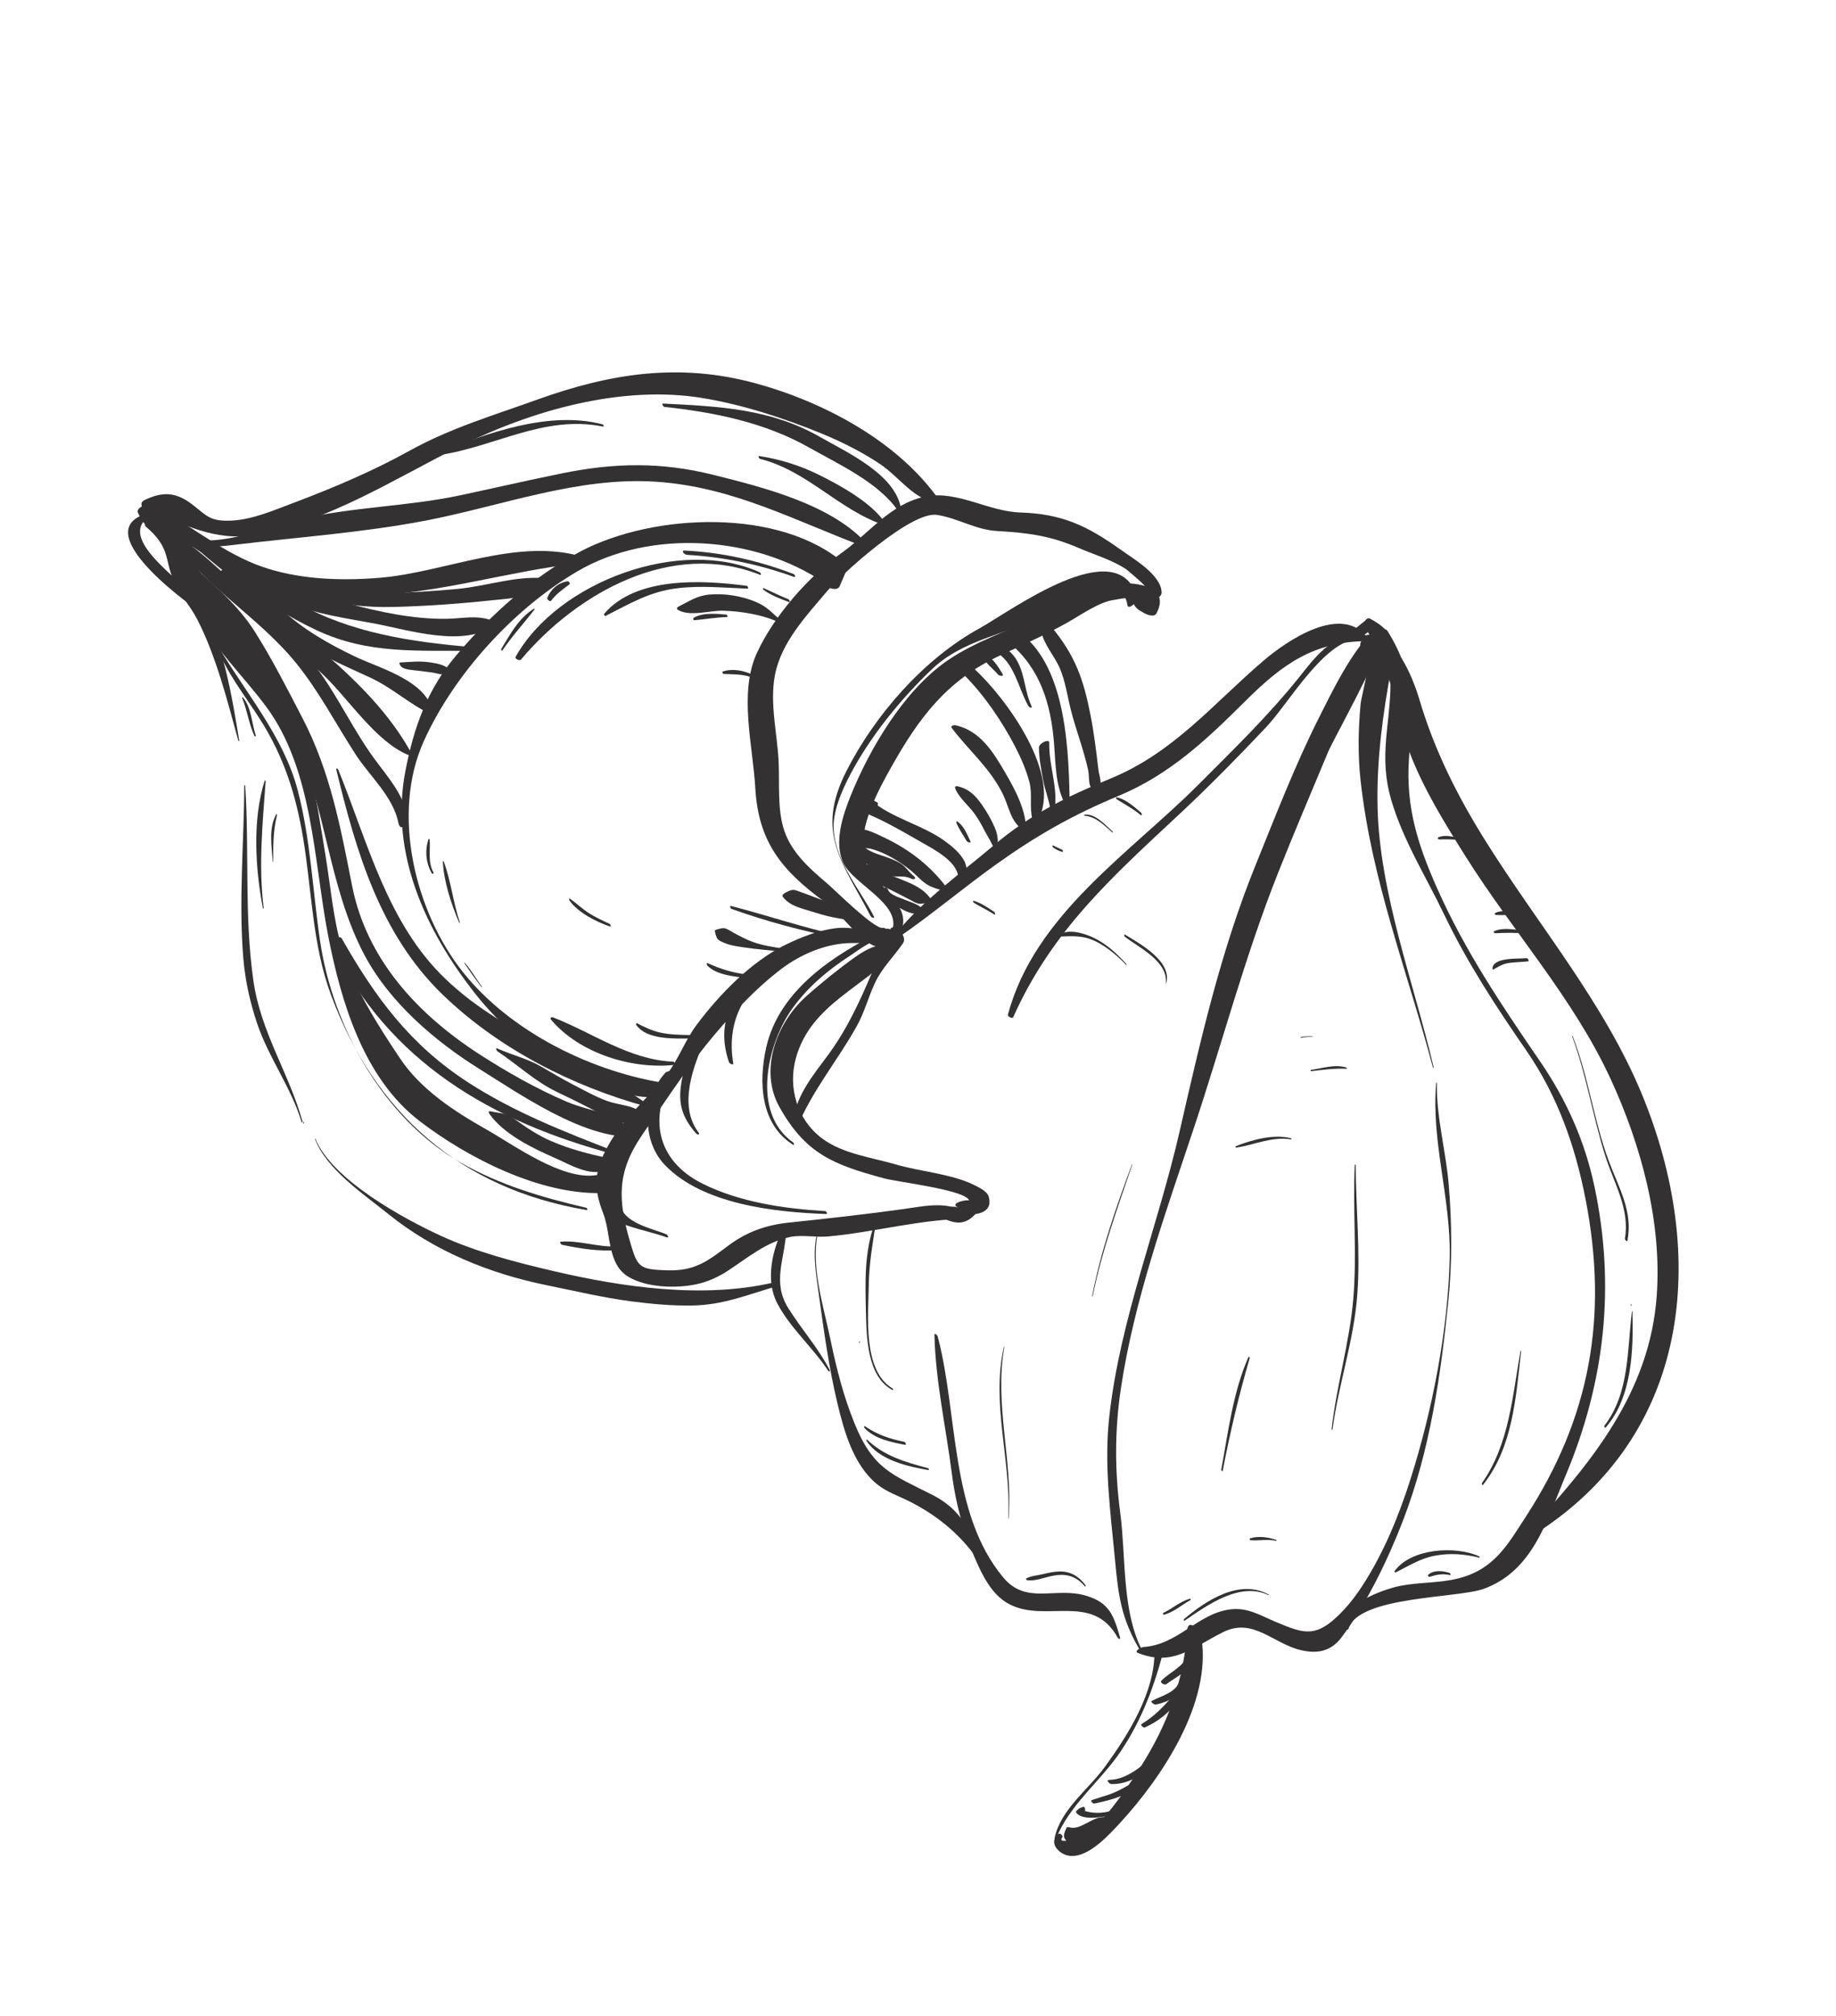 <?xml version="1.0" encoding="UTF-8"?> <svg xmlns="http://www.w3.org/2000/svg" width="266" height="292" viewBox="0 0 266 292" fill="none"> <path d="M164.876 239.385C169.964 241.415 172.783 238.564 177.215 236.363C181.59 234.192 184.489 238.096 188.585 239.003C191.054 239.549 192.919 239.061 194.398 237.078C198.023 232.213 201.112 225.813 203.302 220.117C207.218 209.928 208.74 199.143 209.843 188.346C210.411 182.778 210.354 177.165 209.894 171.587C209.491 166.686 208.077 161.797 208.18 156.881C208.181 156.812 208.083 156.717 208.075 156.828C207.328 165.314 210.219 173.558 210.033 182.097C209.804 192.636 207.525 204.249 204.342 214.249C202.654 219.544 200.482 224.864 197.451 229.543C196.291 231.33 195.114 232.834 193.544 234.288C190.391 237.205 188.607 236.478 184.713 234.835C182.526 233.914 180.73 232.763 178.244 233.073C173.524 233.66 170.7 238.196 165.664 238.523C165.417 238.538 164.185 239.117 164.881 239.395L164.876 239.385Z" fill="#333131"></path> <path d="M207.702 154.558C204.866 142.429 199.859 129.37 199.582 116.887C199.43 110.078 200.334 103.419 201.575 96.76C202.27 93.035 201.819 91.372 198.462 89.582C198.175 89.431 197.94 89.665 197.793 89.881C197.073 90.46 196.348 91.04 195.628 91.619C195.103 91.5 195.117 91.99 195.547 92.153C196.429 92.492 198.445 91.709 198.071 91.498C199.596 92.362 197.253 100.521 197.119 102.008C196.783 105.649 196.717 109.327 197.115 112.962C198.705 127.526 203.876 140.59 207.605 154.598C207.63 154.7 207.724 154.645 207.701 154.555L207.702 154.558Z" fill="#333131"></path> <path d="M165.301 238.656C162.534 232.964 163.127 225.363 162.31 219.174C161.505 213.085 161.477 207.282 162.379 201.191C164.273 188.385 168.867 175.655 172.955 163.397C177.047 151.123 180.357 138.532 185.134 126.499C187.496 120.548 190.022 114.641 192.488 108.731C192.999 107.508 200.161 94.479 199.584 93.847C200.36 94.695 200.963 92.425 200.351 91.799C200.156 91.598 199.96 91.402 199.766 91.201C199.549 90.982 199.279 91.01 199.07 91.213C195.714 94.487 193.095 99.964 190.993 104.142C187.58 110.927 184.804 118.155 181.946 125.193C176.831 137.779 173.913 150.724 170.89 163.908C167.727 177.697 162.341 190.844 160.731 204.991C159.907 212.198 160.906 219.059 161.575 226.222C162.038 231.172 162.482 234.359 164.991 238.705C165.117 238.922 165.461 238.974 165.302 238.651L165.301 238.656Z" fill="#333131"></path> <path d="M196.616 92.003C192.797 92.007 190.389 95.371 188.203 98.1C183.747 103.662 178.633 108.624 173.602 113.659C163.677 123.592 149.87 132.494 146.028 146.954C145.956 147.223 146.669 147.585 146.795 147.308C152.464 134.659 161.2 126.939 171.095 117.696C175.343 113.728 179.449 109.531 183.443 105.306C186.781 101.772 191.82 92.758 196.854 92.513C197.162 92.499 196.837 92.002 196.624 92.003L196.616 92.003Z" fill="#333131"></path> <path d="M162.279 237.162C161.357 233.973 160.745 232.116 157.389 231.106C152.881 229.745 148.717 232.495 145.341 228.442C137.59 219.138 138.827 204.721 135.844 193.515C135.811 193.384 135.376 192.99 135.381 193.298C135.539 199.998 137.037 206.673 137.892 213.309C138.529 218.241 139.79 222.65 141.918 227.143C142.889 229.189 144.199 231.281 146.277 232.346C151.553 235.058 158.31 230.589 161.925 237.162C162.016 237.33 162.368 237.484 162.274 237.16L162.279 237.162Z" fill="#333131"></path> <path d="M141.852 225.539C140.578 221.418 139.023 218.492 135.097 216.5C129.251 213.532 126.499 212.802 123.793 206.114C122.196 202.168 121.188 198.209 120.323 194.035C119.25 188.833 117.278 183.042 118.657 177.791C118.667 177.747 118.619 177.667 118.598 177.738C117.64 180.924 118.113 183.717 118.568 186.989C119.323 192.444 120.034 197.825 121.318 203.194C122.293 207.274 123.619 212.078 126.994 214.889C128.416 216.072 130.154 216.623 131.773 217.44C135.608 219.379 138.889 222.002 141.418 225.523C141.502 225.64 141.949 225.866 141.847 225.537L141.852 225.539Z" fill="#333131"></path> <path d="M120.19 198.371C118.489 195.137 116.13 192.516 114.207 189.454C111.83 185.671 113.699 182.373 113.91 178.314C113.918 178.148 113.556 177.748 113.432 177.99C111.848 181.091 110.905 185.419 112.573 188.68C114.391 192.233 117.769 195.144 119.971 198.494C120.119 198.72 120.315 198.61 120.188 198.368L120.19 198.371Z" fill="#333131"></path> <path d="M195.352 235.904C196.757 231.124 211.159 231.484 214.971 230.096C222.14 227.491 224.139 220.088 226.858 213.616C232.517 200.133 234.053 186.29 231.024 171.923C229.63 165.315 226.987 159.356 223.176 153.787C217.539 145.547 212.24 137.732 208.163 128.535C205.382 122.258 203.668 116.842 204.127 109.96C204.616 102.645 205.053 97.91 201.082 91.475C200.325 90.245 199.865 92.638 200.312 93.383C202.322 96.718 201.133 103.182 200.823 106.996C200.57 110.107 200.674 112.819 201.558 115.836C203.281 121.707 206.536 126.841 209.168 132.316C212.606 139.48 216.662 145.657 221.164 152.184C225.669 158.717 228.231 166.002 229.736 173.773C233.001 190.644 230.431 205.252 221.061 219.651C218.394 223.753 216.494 227.267 211.297 228.585C208.533 229.285 205.679 229.126 202.906 229.66C200.523 230.119 194.047 232.408 194.761 235.599C194.795 235.755 195.258 236.223 195.356 235.902L195.352 235.904Z" fill="#333131"></path> <path d="M192.225 92.735C192.496 92.647 192.768 92.559 193.043 92.469C193.121 92.495 193.087 92.322 193.051 92.295C192.621 91.966 192.345 92.047 192.119 92.532C192.096 92.583 192.14 92.806 192.228 92.733L192.225 92.735Z" fill="#333131"></path> <path d="M198.258 92.504C194.495 87.268 186.463 92.77 183.062 95.677C175.774 101.908 170.094 108.957 160.937 112.732C154.588 115.348 149.289 117.931 144.068 122.35C139.38 126.322 133.523 130.528 129.713 135.318C129.555 135.515 129.951 135.913 130.152 135.774C135 132.44 139.569 128.57 144.38 125.137C150.198 120.986 155.425 118.02 162.102 115.239C169.507 112.151 174.842 107.087 180.445 101.511C185.854 96.129 190.39 92.887 198.223 92.839C198.427 92.839 198.329 92.603 198.258 92.504Z" fill="#333131"></path> <path d="M222.38 222.167C244.941 207.853 247.526 181.961 237.932 158.601C232.441 145.23 222.751 133.861 215.15 121.674C211.072 115.134 207.796 108.607 205.609 101.203C204.776 98.383 202.028 91.203 198.034 91.966C197.578 92.051 196.62 93.496 197.322 93.745C201.991 95.402 202.536 104.558 204.211 108.939C206.245 114.27 209.278 119.15 212.296 123.964C219.098 134.814 227.932 144.534 233.326 156.212C237.764 165.823 240.784 176.932 240.033 187.584C239.049 201.591 230.602 211.821 221.427 221.769C220.877 222.365 222.07 222.365 222.383 222.165L222.38 222.167Z" fill="#333131"></path> <path d="M153.362 265.579C151.78 266.846 153.444 268.609 155.014 268.771C157.732 269.046 160.745 265.66 162.379 263.882C168.409 257.312 175.539 246.57 174.07 237.196C173.976 236.591 172.409 234.324 172.03 235.824C171.874 236.446 171.717 237.068 171.564 237.688C171.474 238.047 171.809 238.138 172.102 238.107C172.603 238.048 173.107 237.987 173.607 237.929C173.081 237.226 172.557 236.527 172.03 235.824C171.562 243.349 169.17 249.785 165.099 256.127C163.541 258.553 161.894 260.934 160.025 263.133C159.492 263.759 158.98 264.471 158.351 265.008C157.72 265.547 152.902 267.532 153.908 266.066C154.058 265.848 153.555 265.423 153.36 265.575L153.362 265.579Z" fill="#333131"></path> <path d="M162.637 261.405C161.063 262.625 158.605 262.835 156.818 262.149C156.903 262.281 156.991 262.412 157.076 262.545C157.228 262.254 157.207 262.308 157.21 261.97C157.213 261.84 157.07 261.624 156.924 261.678C156.294 261.905 156.469 261.797 155.985 262.23C155.873 262.33 155.872 262.462 155.966 262.573C156.716 263.435 158.482 263.277 159.483 263.159C160.556 263.033 162.275 262.73 162.842 261.681C162.898 261.578 162.751 261.309 162.629 261.405L162.637 261.405Z" fill="#333131"></path> <path d="M158.544 261.194C161.058 260.694 163.394 259.984 165.439 258.384C165.519 258.319 165.617 258.194 165.589 258.081C165.576 258.024 165.564 257.971 165.554 257.913C165.526 257.783 165.29 257.498 165.129 257.585C163.613 258.425 162.279 259.358 160.566 259.93C159.776 260.193 158.975 260.419 158.185 260.691C157.92 260.783 158.329 261.238 158.54 261.196L158.544 261.194Z" fill="#333131"></path> <path d="M161.018 258.369C163.411 258.437 165.445 257.115 167.108 255.51C167.88 254.767 166.476 254.754 166.014 255.205C166.307 254.922 165.694 255.494 165.553 255.613C165.272 255.846 164.974 256.068 164.67 256.276C163.463 257.097 162.185 257.748 160.685 257.77C160.189 257.775 160.733 258.361 161.018 258.369Z" fill="#333131"></path> <path d="M154.516 264.714C154.193 265.396 153.834 266.171 154.68 266.695C155.202 267.021 155.906 266.89 156.46 266.725C157.154 266.519 157.915 266.195 158.523 265.801C159.436 265.208 160.125 264.271 160.959 263.572C161.407 263.196 160.283 262.908 159.963 263.158C160.014 263.118 159.145 263.244 158.942 263.316C158.397 263.506 157.932 263.779 157.417 264.038C156.641 264.429 155.791 264.903 154.922 264.63C154.804 264.592 154.58 264.572 154.513 264.715L154.516 264.714Z" fill="#333131"></path> <path d="M152.981 266.348C154.886 261.408 159.451 257.984 162.384 253.611C165.459 249.028 167.31 244.019 168.668 238.69C168.964 237.532 167.644 238.074 167.383 238.778C167.333 238.907 167.286 239.039 167.237 239.168C166.787 240.388 168.396 239.672 168.624 238.845C168.639 238.794 168.653 238.74 168.668 238.69C168.2 238.871 167.733 239.048 167.265 239.229C167.279 245.139 163.479 251.188 160.134 255.799C157.677 259.181 153.704 262.007 152.795 266.155C152.776 266.238 152.929 266.496 152.982 266.352L152.981 266.348Z" fill="#333131"></path> <path d="M167.454 246.858C169.476 246.455 171.633 245.211 172.318 243.161C172.556 242.448 171.01 242.87 170.854 243.47C170.438 245.097 168.213 245.62 166.909 246.31C166.588 246.48 167.254 246.898 167.454 246.858Z" fill="#333131"></path> <path d="M168.974 243.908C170.074 243.047 173.429 241.396 173.073 239.651C172.965 239.113 171.697 239.525 171.66 239.975C171.697 239.533 171.696 239.789 171.66 239.975C171.601 240.266 171.662 240.284 171.539 240.552C171.334 240.991 170.874 241.335 170.507 241.632C169.773 242.234 168.922 242.714 168.26 243.401C167.988 243.685 168.724 244.099 168.975 243.903L168.974 243.908Z" fill="#333131"></path> <path d="M165.879 250.171C167.806 249.295 169.418 248.011 170.682 246.316C170.725 246.245 170.739 246.17 170.721 246.09C170.703 246.057 170.691 246.025 170.676 245.991C170.567 245.743 169.984 245.54 169.779 245.775C168.453 247.287 167.183 248.603 165.426 249.65C165.158 249.808 165.648 250.279 165.876 250.173L165.879 250.171Z" fill="#333131"></path> <path d="M193.053 207.024C193.93 200.431 196.161 194.121 196.648 187.463C197.107 181.238 196.437 174.983 196.416 168.754C196.418 168.672 196.29 168.562 196.283 168.698C195.972 175.171 196.615 181.675 196.063 188.135C195.521 194.473 193.64 200.619 192.93 206.946C192.923 207.027 193.03 207.16 193.05 207.026L193.053 207.024Z" fill="#333131"></path> <path d="M177.146 212.998C178.206 207.473 179.471 202.105 181.052 196.71C181.077 196.628 180.938 196.389 180.882 196.521C178.632 201.572 177.943 207.428 176.938 212.825C176.917 212.943 177.114 213.19 177.15 212.996L177.146 212.998Z" fill="#333131"></path> <path d="M214.849 215.058C219.19 209.558 219.607 202.418 220.378 195.717C220.386 195.661 220.314 195.551 220.295 195.651C219.108 202.204 218.67 209.18 214.701 214.785C214.636 214.876 214.771 215.156 214.849 215.058Z" fill="#333131"></path> <path d="M158.31 187.733C159.614 181.215 161.897 174.962 164.039 168.684C164.05 168.648 164.014 168.582 163.989 168.639C161.688 174.875 159.499 181.129 158.237 187.671C158.227 187.723 158.289 187.813 158.308 187.73L158.31 187.733Z" fill="#333131"></path> <path d="M146.128 219.903C146.771 211.593 144.025 203.406 145.501 195.117C145.508 195.075 145.458 194.991 145.442 195.063C143.565 203.375 146.527 211.53 146.074 219.882C146.072 219.925 146.12 219.967 146.125 219.905L146.128 219.903Z" fill="#333131"></path> <path d="M124.555 194.273C124.485 194.183 124.42 194.41 124.473 194.475C124.543 194.565 124.607 194.338 124.555 194.273Z" fill="#333131"></path> <path d="M129.33 201.09C124.948 198.51 125.802 190.503 125.867 186.166C125.915 182.945 126.39 180.383 126.867 177.236C126.878 177.17 126.784 177.004 126.739 177.126C125.202 181.364 125.351 185.569 125.458 190.051C125.543 193.613 125.625 199.374 129.314 201.311C129.421 201.368 129.4 201.132 129.327 201.091L129.33 201.09Z" fill="#333131"></path> <path d="M235.779 179.654C236.626 175.433 234.472 171.904 233.055 168.069C230.871 162.179 230.143 155.879 227.826 150.019C227.795 149.938 227.753 150.042 227.771 150.091C229.883 155.786 230.766 161.751 232.61 167.51C233.857 171.399 236.152 175.116 235.419 179.376C235.388 179.547 235.734 179.9 235.784 179.656L235.779 179.654Z" fill="#333131"></path> <path d="M232.618 206.753C236.467 202.342 236.659 195.516 236.507 189.963C236.506 189.9 236.444 189.848 236.432 189.936C235.748 195.533 236.079 201.76 232.451 206.469C232.378 206.564 232.522 206.86 232.616 206.75L232.618 206.753Z" fill="#333131"></path> <path d="M236.364 188.899C236.294 188.809 236.229 189.036 236.282 189.101C236.352 189.191 236.416 188.964 236.364 188.899Z" fill="#333131"></path> <path d="M171.611 234.72C174.96 232.437 179.667 229.009 183.82 231.026C183.854 231.042 183.856 230.951 183.831 230.935C179.566 228.604 174.746 231.77 171.518 234.502C171.455 234.557 171.524 234.78 171.611 234.72Z" fill="#333131"></path> <path d="M168.616 233.857C170.097 233.462 171.17 232.449 172.484 231.715C172.54 231.684 172.5 231.502 172.429 231.519C170.968 231.928 169.882 232.94 168.534 233.587C168.436 233.635 168.51 233.881 168.618 233.852L168.616 233.857Z" fill="#333131"></path> <path d="M157.258 229.553C156.284 228.276 155.078 227.538 153.438 227.585C152.608 227.61 151.79 227.806 150.981 227.995C150.26 228.165 149.339 228.226 148.689 228.591C148.614 228.632 148.687 228.822 148.758 228.835C149.962 229.037 151.278 228.455 152.449 228.22C154.358 227.844 155.828 228.166 157.17 229.729C157.289 229.869 157.328 229.643 157.258 229.553Z" fill="#333131"></path> <path d="M134.475 212.633C131.155 211.735 128.191 210.92 125.624 208.497C125.511 208.392 125.517 208.623 125.558 208.682C127.359 211.457 131.487 212.377 134.516 212.904C134.634 212.926 134.57 212.658 134.475 212.633Z" fill="#333131"></path> <path d="M131.002 208.807C128.883 208.381 127.101 207.773 125.319 206.555C125.149 206.438 125.19 206.74 125.259 206.813C126.694 208.381 129.136 208.862 131.129 209.245C131.368 209.294 131.177 208.84 131.005 208.805L131.002 208.807Z" fill="#333131"></path> <path d="M214.315 225.404C210.908 223.821 204.438 224.228 202.056 227.515C202.019 227.564 202.075 227.777 202.161 227.739C204.091 226.798 205.688 225.722 207.836 225.31C210.053 224.881 212.156 225.052 214.325 225.586C214.407 225.605 214.376 225.431 214.32 225.406L214.315 225.404Z" fill="#333131"></path> <path d="M210.045 227.812C209.054 227.476 207.774 227.324 206.923 228.054C206.83 228.134 206.961 228.4 207.082 228.364C208.157 228.044 208.953 227.863 210.08 228.104C210.205 228.129 210.132 227.837 210.044 227.808L210.045 227.812Z" fill="#333131"></path> <path d="M189.962 155.126C191.67 154.936 193.357 154.693 195.083 154.782C195.154 154.786 195.116 154.615 195.065 154.6C193.334 154.087 191.657 154.708 189.928 154.944C189.856 154.953 189.887 155.137 189.959 155.128L189.962 155.126Z" fill="#333131"></path> <path d="M188.457 150.296C189.03 150.181 189.576 150.136 190.161 150.163C190.188 150.165 190.189 150.088 190.159 150.088C189.574 150.047 189.023 150.082 188.448 150.185C188.405 150.192 188.416 150.306 188.457 150.296Z" fill="#333131"></path> <path d="M187.059 164.85C184.516 164.208 181.425 165.051 179.043 165.999C178.971 166.03 179.005 166.211 179.084 166.198C181.739 165.817 184.319 164.536 187.057 165.013C187.128 165.026 187.116 164.862 187.059 164.85Z" fill="#333131"></path> <path d="M163.211 139.641C161.8 138.078 160.199 136.596 158.258 135.72C156.916 135.115 154.842 134.503 153.49 135.348C153.408 135.401 153.454 135.635 153.563 135.632C155.557 135.554 157.058 135.455 158.908 136.415C160.524 137.25 161.911 138.456 163.176 139.75C163.216 139.792 163.235 139.671 163.208 139.643L163.211 139.641Z" fill="#333131"></path> <path d="M168.96 142.418C169.866 139.238 165.167 136.686 163.003 135.361C162.8 135.237 162.881 135.598 162.984 135.678C165.083 137.277 169.208 139.203 168.912 142.384C168.908 142.416 168.947 142.472 168.96 142.418Z" fill="#333131"></path> <path d="M144.03 132.053C143.11 131.441 142.124 130.754 141.052 130.45C140.916 130.412 141.027 130.71 141.088 130.745C142.061 131.337 143.087 131.806 144.045 132.432C144.269 132.579 144.166 132.145 144.032 132.056L144.03 132.053Z" fill="#333131"></path> <path d="M153.863 123.043C153.415 122.869 153.005 122.648 152.574 122.435C152.425 122.363 152.494 122.67 152.564 122.721C152.985 123.034 153.395 123.216 153.896 123.378C154.072 123.436 153.98 123.086 153.858 123.041L153.863 123.043Z" fill="#333131"></path> <path d="M161.197 120.428C160.125 119.473 158.717 117.805 157.118 117.974C157.057 117.981 157.076 118.133 157.13 118.138C158.813 118.281 159.967 119.52 161.172 120.578C161.231 120.631 161.238 120.465 161.197 120.428Z" fill="#333131"></path> <path d="M165.3 117.669C164.315 116.844 163.069 115.694 161.753 115.475C161.627 115.454 161.719 115.702 161.772 115.738C162.958 116.495 164.142 117.113 165.241 118.016C165.496 118.227 165.455 117.798 165.3 117.669Z" fill="#333131"></path> <path d="M221.161 138.763C220.027 138.893 216.383 138.576 216.223 140.243C216.219 140.283 216.265 140.454 216.338 140.415C217.169 139.968 217.721 139.566 218.719 139.441C219.608 139.329 220.5 139.326 221.39 139.222C221.598 139.199 221.352 138.745 221.16 138.768L221.161 138.763Z" fill="#333131"></path> <path d="M220.835 134.795C219.513 134.636 217.744 134.28 216.479 134.852C216.376 134.899 216.457 135.157 216.564 135.15C218.043 135.097 219.448 135.041 220.933 135.202C221.163 135.226 221 134.808 220.837 134.79L220.835 134.795Z" fill="#333131"></path> <path d="M219.984 131.927C218.942 132.015 217.553 131.747 216.607 132.227C216.519 132.275 216.574 132.487 216.668 132.496C217.794 132.592 219.019 132.463 220.142 132.335C220.331 132.314 220.148 131.914 219.984 131.927Z" fill="#333131"></path> <path d="M211.412 121.394C210.462 121.135 209.307 120.867 208.369 121.266C208.262 121.311 208.349 121.566 208.455 121.565C209.488 121.57 210.447 121.492 211.474 121.697C211.603 121.721 211.52 121.421 211.412 121.394Z" fill="#333131"></path> <path d="M184.923 223.024C183.714 222.602 182.353 222.417 181.102 222.789C181.003 222.818 181.078 223.05 181.163 223.059C182.426 223.157 183.659 222.862 184.915 223.152C184.969 223.165 184.965 223.039 184.923 223.024Z" fill="#333131"></path> <path d="M125.823 79.028C120.764 73.107 110.636 70.589 103.309 68.761C95.834 66.894 89.052 67.011 81.517 68.533C76.536 69.542 71.588 70.69 66.618 71.744C59.021 73.356 50.998 73.413 43.541 75.183C36.352 76.888 26.335 82.053 21.389 73.412C21.074 72.864 19.694 73.656 19.968 74.231C22.551 79.703 28.653 79.543 33.938 78.905C43.164 77.79 52.531 77.147 61.654 75.397C72.68 73.283 83.649 69.024 94.993 69.762C106.323 70.499 115.338 75.524 125.651 79.339C125.897 79.431 125.991 79.219 125.83 79.033L125.823 79.028Z" fill="#333131"></path> <path d="M136.111 72.48C130.097 63.882 119.313 58.189 109.4 55.495C98.398 52.505 88.402 54.069 77.823 57.878C71.484 60.161 65.247 62.001 59.35 65.27C54.05 68.211 48.241 70.675 42.567 72.81C39.716 73.881 36.624 75.24 33.564 75.393C30.417 75.551 29.96 74.687 27.91 73.1C25.567 71.288 23.635 71.11 20.906 72.438C20.667 72.555 20.462 72.782 20.498 73.069C20.695 74.521 21.202 75.11 22.498 75.748C23.231 76.109 24.116 74.099 23.344 73.798C22.735 73.563 22.129 73.325 21.519 73.089C21.936 73.809 22.347 74.527 22.763 75.247C23.218 74.57 23.72 73.935 24.278 73.338C23.324 73.456 22.366 73.575 21.412 73.693C26.443 75.937 31.245 78.466 36.928 77.456C47.508 75.571 57.186 69.333 66.638 64.619C77.086 59.407 90.126 55.723 101.794 57.647C107.604 58.604 113.53 60.536 118.972 62.761C121.902 63.961 124.838 65.43 127.468 67.183C130.407 69.145 132.427 72.512 135.98 72.811C136.211 72.83 136.218 72.63 136.111 72.48Z" fill="#333131"></path> <path d="M97.024 156.96C86.03 155.406 74.017 149.528 67.049 140.758C60.159 132.083 56.631 117.888 61.402 107.328C65.801 97.588 74.504 88.088 83.705 82.714C94.29 76.533 109.47 77.612 119.458 84.415C119.57 83.749 119.683 83.087 119.791 82.423C119.518 82.665 119.246 82.911 118.973 83.153C117.784 84.211 121.119 86.124 121.641 84.912C121.941 84.217 122.24 83.522 122.54 82.826C122.641 82.597 122.802 82.037 122.551 81.811C113.173 73.442 94.626 74.311 84.142 79.84C77.231 83.486 71.078 89.028 66.069 94.951C61.88 99.9 59.962 105.311 58.729 111.693C56.434 123.567 61.675 134.837 68.938 144.018C72.481 148.496 77.109 152.382 82.186 154.98C85.367 156.61 93.133 160.235 96.524 158.369C96.77 158.235 97.749 157.065 97.026 156.963L97.024 156.96Z" fill="#333131"></path> <path d="M86.403 170.185C81.419 170.961 74.52 165.864 70.37 163.516C65.77 160.911 60.996 157.799 57.991 153.331C54.739 148.494 51.079 142.725 49.498 137.223C48.251 132.878 47.89 128.338 47.158 123.892C45.778 115.487 44.398 105.03 39.432 98.001C36.609 94.001 33.757 90.152 31.138 85.994C29.092 82.751 26.708 79.914 24.491 76.756C23.33 75.103 23.131 74.117 21.245 73.398C20.459 73.096 19.794 75.127 20.572 75.493C25.091 77.61 26.496 85.4 28.643 89.299C31.353 94.221 35.152 97.79 38.469 102.213C45.38 111.427 45.425 124.637 47.552 135.554C49.424 145.161 52.691 156.106 60.724 162.304C67.664 167.656 78.182 173.017 87.186 172.78C88.34 172.75 87.433 170.026 86.394 170.185L86.403 170.185Z" fill="#333131"></path> <path d="M112.031 185.746C101.836 188.103 90.227 186.428 80.157 184.074C74.786 182.819 68.977 181.313 63.952 179.011C58.474 176.498 48.132 170.881 45.691 164.918C45.662 164.848 45.625 164.937 45.643 164.978C47.346 169.395 52.737 172.977 56.255 175.816C62.931 181.201 70.918 184.451 79.279 186.144C83.338 186.968 87.391 187.937 91.507 188.471C94.407 188.848 97.329 189.114 100.257 189.071C104.733 189.005 108.217 187.531 112.477 186.292C112.749 186.212 112.256 185.696 112.033 185.749L112.031 185.746Z" fill="#333131"></path> <path d="M44.026 162.507C43.956 162.417 43.892 162.645 43.944 162.71C44.014 162.8 44.079 162.573 44.026 162.507Z" fill="#333131"></path> <path d="M43.823 162.41C41.854 155.369 37.773 149.5 36.708 142.006C35.371 132.577 36.134 123.256 35.529 113.809C35.525 113.731 35.398 113.616 35.396 113.754C35.344 122.037 34.569 130.495 35.25 138.756C35.514 141.973 36.224 145.157 37.251 148.216C38.917 153.185 42.227 157.556 43.7 162.528C43.744 162.679 43.852 162.509 43.822 162.415L43.823 162.41Z" fill="#333131"></path> <path d="M34.654 107.23C33.586 100.688 32.342 93.18 29.134 87.349C28.445 86.096 27.539 84.969 26.926 83.674C26.271 82.288 26.302 80.618 25.716 79.296C25.029 77.748 22.444 75.74 23.265 74.029C23.409 73.729 22.75 73.354 22.544 73.603C21.431 74.927 21.71 74.451 21.037 75.886C20.986 75.99 20.981 76.138 21.078 76.222C24.666 79.261 23.824 80.848 25.098 83.972C25.927 86.001 27.525 87.673 28.532 89.614C31.26 94.858 32.96 101.513 34.518 107.24C34.547 107.347 34.679 107.378 34.657 107.236L34.654 107.23Z" fill="#333131"></path> <path d="M20.741 74.552C13.035 77.462 27.986 88.1 30.644 89.732C30.772 89.812 30.938 89.756 30.89 89.582C29.975 86.287 16.582 78.88 21.289 75.043C21.514 74.861 20.933 74.482 20.741 74.552Z" fill="#333131"></path> <path d="M140.196 176.147C138.099 173.69 133.835 174.693 131.046 175.078C125.432 175.856 119.927 176.472 114.306 177.057C111.056 177.394 108.227 178.381 105.599 180.336C102.511 182.634 100.726 184.093 96.656 183.972C92.606 183.854 92.362 183.501 91.326 179.991C89.512 173.841 89.329 169.784 92.994 164.429C95.952 160.109 98.97 155.485 102.251 151.391C105.27 147.622 109.396 143.18 113.248 140.288C115.934 138.267 119.309 136.81 122.643 136.597C124.97 136.45 127.136 136.846 129.462 136.525C128.709 136.252 127.958 135.974 127.206 135.696C127.636 136.221 128.066 136.746 128.497 137.274C128.855 137.714 129.66 138.215 129.936 137.422C130.116 136.906 130.298 136.386 130.478 135.871C130.831 134.865 128.68 134.394 128.089 134.514C125.73 134.985 123.418 134.14 121.044 134.428C118.595 134.727 116.003 135.742 113.802 136.827C108.816 139.278 104.228 144.009 100.933 148.414C99.184 150.747 98.259 153.579 96.407 155.863C93.599 159.321 90.289 161.966 88.082 165.958C86.076 169.59 85.935 171.975 87.391 175.717C88.556 178.709 87.947 183.04 91.031 184.901C93.657 186.482 97.93 186.616 100.861 185.996C102.522 185.644 104.038 184.953 105.458 184.029C108.28 182.19 111.045 179.829 114.499 179.137C116.209 178.797 118.232 179.228 120.009 179.064C126.719 178.454 133.48 176.534 140.225 176.506C140.404 176.506 140.238 176.2 140.194 176.152L140.196 176.147Z" fill="#333131"></path> <path d="M129.712 136.845C127.474 136.527 125.773 137.271 123.92 138.588C121.613 140.224 118.888 142.415 116.768 144.324C112.428 148.231 109.963 155.029 112.93 160.328C116.733 167.123 120.777 168.672 128.032 170.641C130.07 171.196 140.091 172.345 140.413 173.887C140.359 173.623 137.3 174.218 138.861 174.904C137.507 174.31 134.818 175.634 136.976 176.579C139.169 177.544 140.4 177.025 141.856 175.212C141.108 175.418 140.362 175.622 139.614 175.829C141.225 176.027 143.933 175.767 143.252 173.334C143.023 172.513 141.863 171.984 141.135 171.616C137.93 170.013 133.322 169.669 129.846 168.655C126.313 167.626 122.048 167.096 119.072 164.848C115.521 162.167 114.114 157.551 115.316 153.214C117.502 145.331 125.332 143.01 130.223 137.347C130.422 137.116 129.86 136.859 129.717 136.838L129.712 136.845Z" fill="#333131"></path> <path d="M115.404 163.431C117.704 157.867 121.258 153.744 124.138 148.59C125.249 146.602 125.794 144.428 126.743 142.388C127.774 140.175 129.437 138.617 130.817 136.615C131.639 135.423 129.17 133.48 128.964 134.695C128.85 135.378 128.733 136.064 128.618 136.748C128.55 137.147 128.81 137.36 129.196 137.24C129.683 137.086 130.172 136.927 130.659 136.773C130.124 136.007 129.591 135.245 129.056 134.479C126.329 140.636 124.066 147.202 120.069 152.652C117.762 155.8 114.94 159.044 114.904 163.114C114.903 163.277 115.298 163.697 115.406 163.434L115.404 163.431Z" fill="#333131"></path> <path d="M130.772 134.208C131.18 132.198 130.095 130.96 128.871 129.451C127.438 127.682 125.64 126.239 125.164 123.878C124.318 119.699 127.388 114.189 129.148 111.053C133.159 103.909 137.22 98.514 144.818 94.96C148.12 93.414 151.39 91.984 154.574 90.2C156.498 89.121 159.287 87.143 161.402 86.881C161.726 86.841 165.169 86.02 164.732 87.381C165.372 87.328 166.01 87.271 166.653 87.216C166.269 86.995 165.884 86.773 165.5 86.552C163.694 85.508 163.751 87.599 165.083 88.388C165.291 88.513 165.498 88.635 165.707 88.761C166.117 89.006 167.218 89.457 167.55 88.829C169.785 84.574 163.871 84.203 160.939 84.568C157.229 85.031 154.268 87.078 151.056 88.826C146.54 91.282 141.408 92.773 137.171 95.725C130.971 100.045 126.023 108.333 123.204 115.341C122.071 118.158 120.796 122.07 122.2 125.018C123.608 127.972 130.288 130.782 129.343 134.456C129.141 135.23 130.654 134.83 130.776 134.215L130.772 134.208Z" fill="#333131"></path> <path d="M166.359 86.456C166.568 86.581 166.747 86.676 166.965 86.779C167.435 87.001 168.284 86.361 168.291 85.863C168.325 83.306 164.204 80.926 162.426 79.651C157.443 76.09 153.837 74.414 147.775 74.217C143.187 74.067 138.731 71.029 134.169 71.892C129.071 72.858 125.927 77.244 121.958 80.054C117.161 83.451 112.119 89.204 109.655 94.575C107.003 100.36 109.083 108.005 109.427 114.123C109.868 121.934 113.282 126.095 119.495 130.628C121.666 132.209 123.185 134.49 125.209 136.045C126.277 136.866 126.972 137.464 128.271 136.806C128.96 136.458 128.795 134.208 127.885 134.375C126.662 134.595 120.902 128.841 119.871 127.97C117.376 125.862 114.754 123.558 113.65 120.371C112.588 117.309 112.957 113.531 112.807 110.329C112.616 106.211 111.501 101.913 112.263 97.824C113.149 93.062 116.753 89.265 119.77 85.689C121.945 83.107 132.011 74.005 135.736 74.568C138.767 75.027 141.314 76.728 144.491 76.907C148.889 77.156 152.121 77.569 156.214 79.334C158.555 80.342 161.251 81.111 163.359 82.577C162.469 81.957 167.686 85.902 166.23 86.015C166.002 86.033 166.291 86.417 166.361 86.459L166.359 86.456Z" fill="#333131"></path> <path d="M126.596 132.692C124.546 128.736 121.22 125.017 120.798 120.412C120.544 117.661 121.974 114.466 123.22 112.107C126.102 106.636 130.541 101.177 135.004 96.93C139.549 92.606 145.479 92.028 150.83 89.212C153.09 88.024 162.641 82.331 163.332 87.604C163.441 88.448 164.96 87.159 164.703 86.34C161.777 77.05 146.437 88.504 141.892 91.006C133.863 95.424 126.795 103.479 122.637 111.653C118.057 120.652 122.08 124.853 126.144 132.691C126.265 132.923 126.798 133.072 126.601 132.694L126.596 132.692Z" fill="#333131"></path> <path d="M119.558 175.394C113.602 175.041 107.251 174.122 101.84 171.451C95.087 168.114 93.863 161.763 97.659 155.472C98.044 154.833 96.626 155.1 96.387 155.366C93.132 158.965 92.943 165.129 96.271 168.655C101.71 174.413 112.263 175.563 119.734 175.814C119.92 175.819 119.729 175.403 119.561 175.392L119.558 175.394Z" fill="#333131"></path> <path d="M101.203 164.001C98.215 160.073 100.463 154.329 102.228 150.385C102.627 149.495 101.121 149.899 100.872 150.452C99.808 152.823 98.79 155.271 98.582 157.893C98.375 160.463 99.173 162.207 100.831 164.131C101.035 164.365 101.473 164.357 101.203 164.001Z" fill="#333131"></path> <path d="M106.236 153.994C105.249 148.332 107.528 143.201 112.676 140.513C112.977 140.354 112.382 139.949 112.213 139.959C109.526 140.149 107.173 143.19 106.053 145.387C104.637 148.162 104.63 150.934 105.617 153.836C105.683 154.026 106.3 154.347 106.237 153.989L106.236 153.994Z" fill="#333131"></path> <path d="M114.919 165.459C108.722 161.122 111.223 150.964 114.849 145.975C117.081 142.907 119.944 140.483 123.123 138.43C124.536 137.518 126.829 135.574 128.477 136.17C128.545 136.193 128.688 136.222 128.732 136.138C129.172 135.363 129.228 135.498 129.016 134.779C128.899 134.391 128.416 134.551 128.167 134.673C120.936 138.16 112.892 143.328 111.006 151.708C109.877 156.73 110.182 162.83 114.906 165.79C115.112 165.917 115.033 165.537 114.919 165.459Z" fill="#333131"></path> <path d="M96.556 178.759C94.456 177.888 89.972 177.059 89.867 174.19C89.841 173.523 88.346 174.267 88.37 174.901C88.345 174.25 88.374 175.095 88.409 175.31C88.462 175.618 88.611 175.916 88.787 176.17C89.285 176.892 90.087 177.215 90.883 177.489C92.773 178.138 94.751 178.541 96.63 179.208C96.942 179.32 96.738 178.835 96.558 178.762L96.556 178.759Z" fill="#333131"></path> <path d="M84.543 80.675C74.994 77.766 64.555 82.892 54.985 83.679C49.654 84.115 43.986 83.951 38.848 82.365C33.349 80.67 28.826 77 23.928 74.121C23.077 73.621 22.531 75.864 23.27 76.298C28.115 79.15 32.492 82.647 37.981 84.182C42.613 85.48 47.498 86.214 52.313 86.219C62.91 86.234 73.533 82.678 84.066 81.555C84.465 81.513 85.274 80.9 84.544 80.678L84.543 80.675Z" fill="#333131"></path> <path d="M68.299 93.71C59.632 92.967 50.873 91.678 43.209 87.375C36.529 83.624 30.715 78.351 24.018 74.741C23.699 74.569 23.528 74.85 23.777 75.089C30.173 81.277 37.687 87.421 45.823 91.25C53.384 94.804 60.533 94.156 68.606 94.267C68.949 94.273 68.504 93.727 68.297 93.707L68.299 93.71Z" fill="#333131"></path> <path d="M24.298 77.239C29.085 84.599 37.307 89.166 42.834 95.949C46.239 100.128 48.61 104.77 51.529 109.268C53.583 112.43 56.963 115.369 57.725 119.181C58.021 120.652 59.224 119.181 59.04 118.254C58.365 114.907 56.237 112.611 54.255 109.909C51.245 105.81 49.099 101.135 46.087 97.007C43.089 92.897 39.613 89.349 35.751 86.057C32.126 82.965 28.715 79.194 24.485 76.972C24.258 76.852 24.186 77.066 24.303 77.241L24.298 77.239Z" fill="#333131"></path> <path d="M88.966 166.701C81.639 163.859 74.53 161.082 67.885 156.797C59.465 151.371 54.387 144.48 49.505 135.903C49.188 135.342 47.811 136.26 48.101 136.856C56.348 153.813 71.203 162.438 89.06 167.195C89.424 167.292 89.15 166.772 88.966 166.701Z" fill="#333131"></path> <path d="M158.954 114.605C159.862 113.554 159.287 112.682 159.135 111.423C158.819 108.8 158.511 106.216 158.003 103.616C156.982 98.386 155.796 94.954 152.289 90.724C151.945 90.31 150.729 90.761 150.833 91.335C151.191 93.313 152.752 94.949 153.542 96.773C154.367 98.685 154.653 100.899 155.173 102.916C155.91 105.779 156.997 108.567 157.637 111.448C157.916 112.715 157.47 114.162 158.81 114.606C158.846 114.617 158.92 114.636 158.954 114.596L158.954 114.605Z" fill="#333131"></path> <path d="M150.286 118.932C154.13 112.339 145.635 100.952 141.071 96.781C140.58 96.331 139.227 97.292 139.667 97.734C142.594 100.661 145.213 104.529 147.088 108.154C147.926 109.777 148.666 111.476 149.136 113.244C149.615 115.054 149.111 116.895 149.575 118.628C149.629 118.821 150.127 119.206 150.286 118.932Z" fill="#333131"></path> <path d="M140.305 126.588C140.454 127.695 139.999 125.263 139.767 124.797C139.16 123.593 138.065 122.675 137.002 121.885C133.7 119.435 129.115 118.508 126.085 115.804C126.279 116.414 126.471 117.026 126.667 117.639C126.835 117.28 127.002 116.921 127.169 116.562C127.252 116.385 127.176 116.238 127.009 116.158C125.366 115.36 127.461 115.555 125.382 115.436C124.112 115.363 125.364 117.733 125.952 117.985C128.481 119.074 131.039 120.56 133.419 121.931C135.161 122.935 139.056 124.868 138.815 127.367C138.738 128.175 140.414 127.41 140.301 126.59L140.305 126.588Z" fill="#333131"></path> <path d="M110.091 82.893C98.673 77.68 80.864 84.184 74.71 95.107C74.539 95.412 75.275 95.763 75.484 95.513C83.635 85.844 97.327 78.142 110.15 83.261C110.335 83.335 110.215 82.949 110.091 82.893Z" fill="#333131"></path> <path d="M113.138 89.847C112.102 89.012 111.376 88.107 110.147 87.475C108.937 86.854 107.589 86.474 106.249 86.251C105.087 86.056 103.918 86.005 102.744 86.11C100.967 86.274 99.848 87.077 98.27 87.866C98.069 87.966 97.998 88.197 98.229 88.331C99.947 89.345 102.878 88.389 104.794 88.443C107.388 88.513 110.723 89.054 113.02 90.218C113.33 90.373 113.319 89.991 113.136 89.843L113.138 89.847Z" fill="#333131"></path> <path d="M97.538 153.751C91.196 153.501 85.905 149.6 80.151 147.349C79.869 147.238 79.62 147.415 79.847 147.684C83.946 152.542 91.563 154.907 97.743 154.214C97.963 154.189 97.694 153.755 97.538 153.751Z" fill="#333131"></path> <path d="M66.614 133.557C65.644 130.688 65.343 127.598 64.289 124.77C64.247 124.661 64.158 124.701 64.161 124.802C64.304 127.71 65.386 130.965 66.526 133.621C66.575 133.735 66.647 133.641 66.617 133.555L66.614 133.557Z" fill="#333131"></path> <path d="M62.781 126.317C61.962 124.785 62.376 123.249 62.248 121.615C62.241 121.533 62.126 121.391 62.084 121.525C61.542 123.139 61.694 124.927 62.522 126.411C62.63 126.612 62.914 126.569 62.783 126.32L62.781 126.317Z" fill="#333131"></path> <path d="M99.95 149.901C98.505 149.868 97.042 149.848 95.623 149.533C94.465 149.275 93.36 148.738 92.305 148.199C92.122 148.106 92.126 148.356 92.198 148.457C93.762 150.641 97.799 150.396 100.161 150.4C100.456 150.401 100.156 149.904 99.95 149.901Z" fill="#333131"></path> <path d="M121.566 135.478C116.262 134.307 111.146 132.556 105.896 131.202C105.664 131.145 105.843 131.576 105.977 131.627C111.047 133.449 116.378 134.866 121.664 135.893C121.892 135.936 121.727 135.514 121.568 135.481L121.566 135.478Z" fill="#333131"></path> <path d="M113.668 137.415C112.078 137.154 110.503 136.944 108.985 136.384C108.027 136.031 107.116 135.537 106.218 135.045C104.993 134.372 105.099 134.23 103.688 134.668C103.625 134.685 103.551 134.776 103.568 134.848C103.841 136.033 103.884 136.12 104.975 136.567C105.873 136.936 106.719 137.043 107.676 137.188C109.698 137.492 111.743 137.651 113.78 137.84C114.024 137.865 113.835 137.439 113.668 137.415Z" fill="#333131"></path> <path d="M108.081 141.113C106.064 140.849 104.393 140.338 102.549 139.499C102.282 139.375 102.416 139.771 102.505 139.864C103.866 141.242 106.46 141.422 108.263 141.644C108.665 141.694 108.33 141.148 108.083 141.116L108.081 141.113Z" fill="#333131"></path> <path d="M123.104 133.004C122.455 131.354 120.163 130.758 118.638 130.168C117.786 129.838 116.929 129.523 116.073 129.209C114.952 128.8 114.908 128.704 113.789 129.286C113.593 129.388 113.219 129.625 113.429 129.895C114.488 131.257 116.102 131.523 117.714 132.045C119.476 132.614 121.058 132.986 122.899 133.208C123.009 133.221 123.151 133.131 123.104 133.004Z" fill="#333131"></path> <path d="M110.143 98.39C108.739 97.312 106.439 96.653 104.712 97.254C104.573 97.303 104.73 97.593 104.836 97.6C106.706 97.709 108.413 97.527 110.011 98.752C110.346 99.008 110.392 98.583 110.143 98.39Z" fill="#333131"></path> <path d="M154.989 116.917C154.848 109.352 154.692 96.739 147.769 91.645C147.599 91.521 147.404 91.593 147.25 91.693C147.027 91.84 146.804 91.986 146.576 92.131C146.282 92.326 145.901 92.809 146.261 93.112C150.695 96.83 152.229 101.876 152.699 107.528C152.962 110.704 152.868 113.966 154.495 116.784C154.553 116.89 154.997 117.245 154.991 116.92L154.989 116.917Z" fill="#333131"></path> <path d="M149.443 102.268C148.037 99.184 148.653 95.532 145.219 93.609C144.755 93.35 143.514 94.045 144.124 94.353C146.945 95.76 147.532 99.706 148.997 102.254C149.116 102.458 149.619 102.662 149.44 102.269L149.443 102.268Z" fill="#333131"></path> <path d="M145.252 97.595C144.488 96.353 143.88 95.358 142.591 94.631C142.432 94.543 142.184 94.532 142.256 94.783C142.6 95.959 143.827 96.775 144.6 97.689C144.768 97.888 145.511 98.017 145.25 97.592L145.252 97.595Z" fill="#333131"></path> <path d="M130.598 74.21C130.245 68.923 122.834 65.59 118.822 63.292C111.672 59.199 104.193 58.847 96.09 58.445C95.802 58.432 96.089 58.914 96.283 58.933C103.49 59.702 110.83 61.194 117.201 64.802C121.488 67.229 127.469 69.945 130.224 74.157C130.302 74.276 130.619 74.509 130.601 74.208L130.598 74.21Z" fill="#333131"></path> <path d="M128.292 75.793C126.306 72.808 121.782 70.314 118.583 68.736C115.902 67.415 112.971 66.489 110.017 66.052C109.79 66.018 109.954 66.414 110.101 66.45C117.04 68.216 121.521 73.833 128.07 76.041C128.258 76.105 128.428 75.996 128.292 75.793Z" fill="#333131"></path> <path d="M87.317 61.461C79.609 59.431 70.556 62.702 63.438 65.604C63.312 65.655 63.437 65.932 63.561 65.916C71.7 64.73 78.83 60.046 87.388 61.781C87.521 61.806 87.43 61.489 87.317 61.461Z" fill="#333131"></path> <path d="M89.302 180.502C86.607 180.645 83.913 179.59 81.239 179.828C81.015 179.847 81.287 180.245 81.406 180.27C84.072 180.825 86.849 181.28 89.573 181.033C89.897 181.002 89.528 180.495 89.304 180.506L89.302 180.502Z" fill="#333131"></path> <path d="M69.827 142.896C68.962 141.751 68.264 140.456 67.298 139.392C67.267 139.358 67.257 139.449 67.271 139.467C68.065 140.663 68.902 141.852 69.789 142.976C69.83 143.027 69.851 142.926 69.825 142.893L69.827 142.896Z" fill="#333131"></path> <path d="M72.778 94.208C74.184 92.129 75.89 90.274 77.426 88.286C77.454 88.25 77.428 88.102 77.368 88.139C75.127 89.551 73.95 91.8 72.617 93.989C72.563 94.078 72.695 94.33 72.782 94.207L72.778 94.208Z" fill="#333131"></path> <path d="M79.855 86.993C80.609 85.966 81.508 85.393 82.502 84.619C82.66 84.495 82.394 84.154 82.234 84.181C80.869 84.39 79.791 85.315 79.288 86.585C79.207 86.796 79.701 87.205 79.852 86.995L79.855 86.993Z" fill="#333131"></path> <path d="M105.236 89.009C103.848 88.876 101.731 88.688 100.482 89.494C100.377 89.559 100.469 89.838 100.594 89.825C102.185 89.673 103.727 89.415 105.334 89.36C105.498 89.357 105.364 89.024 105.236 89.009Z" fill="#333131"></path> <path d="M114.238 86.791C113.004 86.299 111.831 85.7 110.616 85.171C110.487 85.114 110.545 85.363 110.604 85.408C111.719 86.238 113.023 86.71 114.319 87.191C114.521 87.264 114.376 86.849 114.235 86.793L114.238 86.791Z" fill="#333131"></path> <path d="M108.193 84.843C101.881 84.005 92.174 83.44 87.54 88.886C87.468 88.972 87.588 89.273 87.715 89.209C91.33 87.378 94.173 85.639 98.264 85.173C101.636 84.786 104.939 85.127 108.316 85.249C108.493 85.255 108.328 84.863 108.195 84.846L108.193 84.843Z" fill="#333131"></path> <path d="M115 83.141C109.899 81.191 104.686 80 99.223 79.737C98.576 79.705 99.143 80.335 99.537 80.355C104.913 80.669 109.971 81.731 115.034 83.549C115.314 83.648 115.168 83.208 115 83.141Z" fill="#333131"></path> <path d="M88.333 133.799C87.296 133.318 86.272 132.851 85.307 132.234C84.341 131.617 83.529 130.818 82.594 130.163C82.422 130.043 82.454 130.337 82.51 130.417C83.736 132.158 86.409 133.518 88.374 134.181C88.578 134.249 88.444 133.853 88.329 133.8L88.333 133.799Z" fill="#333131"></path> <path d="M84.939 174.914C78.572 173.425 72.431 171.639 66.718 168.364C55.586 161.991 48.227 148.803 46.374 136.298C45.297 129.024 45.008 121.62 43.142 114.48C41.09 106.619 35.533 100.308 31.506 93.422C31.408 93.257 31.293 93.384 31.349 93.532C32.831 97.409 35.388 100.612 37.612 104.073C41.116 109.532 42.873 115.082 43.92 121.38C45.187 129.011 45.246 136.825 47.97 144.134C54.345 161.242 66.753 172.187 85.026 175.246C85.171 175.27 85.064 174.94 84.942 174.912L84.939 174.914Z" fill="#333131"></path> <path d="M38.197 131.503C37.443 125.306 38.036 119.353 38.485 113.18C38.491 113.113 38.387 112.93 38.345 113.064C36.554 118.726 36.985 125.742 38.079 131.499C38.096 131.592 38.211 131.624 38.197 131.503Z" fill="#333131"></path> <path d="M39.582 124.8C39.577 122.524 39.572 120.278 40.13 118.058C40.141 118.014 40.082 117.82 40.03 117.913C38.879 119.943 39.368 122.57 39.522 124.791C39.523 124.841 39.584 124.867 39.585 124.799L39.582 124.8Z" fill="#333131"></path> <path d="M37.051 106.5C36.458 104.726 36.434 102.46 35.18 100.99C35.096 100.89 35.077 101.084 35.099 101.131C35.83 102.894 36.049 104.811 36.841 106.537C36.911 106.69 37.12 106.705 37.049 106.496L37.051 106.5Z" fill="#333131"></path> <path d="M148.635 120.178C148.703 117.385 147.024 114.285 145.664 111.943C143.909 108.931 142.018 105.825 138.44 105.033C138.238 104.989 137.638 105.093 137.886 105.423C140.349 108.674 143.349 111.147 145.226 114.873C146.223 116.849 146.342 118.842 148.163 120.196C148.24 120.252 148.626 120.413 148.632 120.18L148.635 120.178Z" fill="#333131"></path> <path d="M144.571 123.291C144.545 121.895 144.693 121.155 144.107 119.816C143.615 118.69 143 117.605 142.296 116.599C141.32 115.2 140.44 114.301 138.786 113.875C138.613 113.832 138.284 113.853 138.377 114.118C138.868 115.508 140.348 116.651 141.188 117.844C141.705 118.577 142.168 119.344 142.565 120.146C142.919 120.853 143.898 122.357 144.014 123.035C144.048 123.23 144.573 123.648 144.568 123.293L144.571 123.291Z" fill="#333131"></path> <path d="M140.585 121.81C140.061 120.753 139.726 119.759 138.78 119.012C138.644 118.902 138.507 119.011 138.567 119.17C138.919 120.069 139.56 120.935 140.038 121.783C140.146 121.976 140.761 122.166 140.585 121.81Z" fill="#333131"></path> <path d="M137.391 128.867C135.006 125.532 131.751 122.997 128.022 121.26C126.974 120.773 125.397 119.916 124.215 120.085C123.607 120.173 122.186 121.008 122.243 121.684C122.293 122.279 122.416 121.824 122.768 122.166C122.359 121.766 125.165 123.003 123.873 122.631C124.666 122.861 125.585 122.741 126.414 122.989C128.404 123.579 130.25 124.719 131.864 125.99C132.65 126.607 133.326 127.428 134.151 127.99C135.121 128.647 135.901 128.688 137.029 129.149C137.221 129.228 137.581 129.139 137.392 128.875L137.391 128.867Z" fill="#333131"></path> <path d="M135.135 130.655C133.269 127.273 128.98 127.65 126.433 125.007C126.296 124.865 126.061 124.941 125.924 125.02C125.668 125.167 125.41 125.312 125.154 125.459C124.958 125.57 124.824 125.779 124.948 125.984C125.961 127.683 127.96 128.298 129.682 129.194C130.401 129.57 131.129 129.929 131.847 130.311C132.162 130.476 132.472 130.678 132.815 130.799C133.51 131.043 134 130.645 134.876 130.924C135.065 130.983 135.249 130.858 135.137 130.659L135.135 130.655Z" fill="#333131"></path> <path d="M132.393 126.879C131.716 126.361 131.31 125.614 130.59 125.127C130.064 124.77 129.405 124.497 128.813 124.269C127.652 123.826 126.195 123.505 125.237 122.696C124.837 122.36 124.163 121.401 123.596 122.13C123.45 122.316 123.475 122.771 123.57 122.954C125.066 122.883 125.537 122.614 124.99 122.14C124.677 121.987 124.336 121.963 123.973 122.062C122.865 122.046 123.561 123.525 123.999 123.901C125.07 124.814 126.213 125.578 127.481 126.194C128.002 126.447 128.545 126.727 129.118 126.855C130.142 127.087 130.932 126.714 132.068 127.268C132.446 127.455 132.806 127.191 132.393 126.879Z" fill="#333131"></path> <path d="M128.145 128.623C128.284 129.804 128.802 130.515 129.822 131.163C130.403 131.534 131.003 131.894 131.66 132.116C132.046 132.247 133.084 132.518 133.453 132.327C133.787 132.15 133.536 132.197 133.54 131.922C133.496 131.881 133.448 131.848 133.397 131.824C133.268 131.775 133.321 131.708 133.55 131.627C133.404 131.335 133.167 131.204 132.892 131.051C132.293 130.716 131.615 130.534 130.989 130.261C130.388 130 128.856 129.579 128.65 128.83C128.608 128.674 128.111 128.318 128.148 128.621L128.145 128.623Z" fill="#333131"></path> <path d="M152.781 117.442C153.338 114.043 151.933 110.921 152.019 107.565C152.035 106.935 150.513 107.616 150.522 108.275C150.542 109.866 150.852 111.449 151.136 113.007C151.389 114.407 151.959 115.755 152.165 117.146C152.193 117.323 152.728 117.761 152.781 117.442Z" fill="#333131"></path> <path d="M71.551 89.964C69.233 88.99 67.142 89.58 64.666 89.617C59.947 89.687 54.889 88.616 50.354 87.381C44.376 85.753 38.806 83.598 32.951 81.593C32.627 81.483 32.866 81.962 33.023 82.039C36.211 83.643 38.848 86.037 42.176 87.412C45.974 88.979 50.142 89.532 54.147 90.28C59.323 91.252 67.329 93.879 71.825 90.429C71.996 90.297 71.648 90.001 71.547 89.957L71.551 89.964Z" fill="#333131"></path> <path d="M78.633 83.716C74.404 83.444 70.485 84.894 66.27 85.291C62.746 85.624 59.136 85.841 55.592 85.896C48.728 86.002 40.437 83.747 33.928 81.501C33.487 81.348 33.729 81.864 33.964 81.984C41.54 85.794 48.492 88.132 57.136 87.899C61.8 87.773 66.532 87.445 71.167 86.943C74.333 86.6 76.318 86.702 78.605 84.583C78.787 84.416 79.169 83.754 78.63 83.718L78.633 83.716Z" fill="#333131"></path> <path d="M59.604 109.079C53.531 98.034 41.84 91.147 33.116 82.461C32.754 82.1 31.428 82.811 31.766 83.245C36.078 88.763 41.857 92.952 46.895 97.782C50.535 101.271 54.481 107.418 59.13 109.328C59.349 109.417 59.799 109.438 59.606 109.082L59.604 109.079Z" fill="#333131"></path> <path d="M62.723 103.313C62.037 98.638 55.132 96.841 51.505 95.117C47.661 93.294 43.796 91.094 40.693 88.157C38.871 86.433 37.982 84.551 35.434 84.18C35.129 84.137 34.136 84.348 34.589 84.813C38.076 88.381 41.636 91.862 45.969 94.383C48.448 95.827 51.028 96.931 53.623 98.124C56.818 99.593 59.338 101.99 62.448 103.45C62.562 103.503 62.748 103.478 62.723 103.313Z" fill="#333131"></path> <path d="M64.759 97.233C64.88 97.197 65.001 97.161 65.122 97.125C65.135 97.046 65.114 96.976 65.063 96.914C64.338 96.23 63.227 96.067 62.276 95.923C60.788 95.7 59.544 95.864 58.057 95.935C57.704 95.952 57.919 96.222 57.989 96.359C58.264 96.904 59.374 96.996 59.886 97.059C60.799 97.172 61.715 97.258 62.624 97.395C63.218 97.486 63.926 97.762 64.532 97.638C64.608 97.622 64.87 97.688 64.907 97.553C64.922 97.494 64.846 97.212 64.766 97.229L64.759 97.233Z" fill="#333131"></path> <path d="M93.59 159.769C84.181 153.061 73.108 149.966 64.544 141.777C56.097 133.704 53.294 122.004 49.009 111.475C48.952 111.331 48.658 111.167 48.723 111.443C51.606 123.384 55.079 135.304 64.148 144.062C72.228 151.867 82.911 157.312 93.636 160.247C94.017 160.351 93.709 159.854 93.59 159.769Z" fill="#333131"></path> <path d="M91.905 164.207C89.42 161.049 85.668 161.075 82.093 159.55C77.76 157.697 73.395 155.228 69.445 152.675C60.495 146.884 53.119 138.945 51.012 128.286C49.334 119.796 47.86 111.77 43.815 103.982C41.658 99.829 39.407 95.407 36.907 91.461C34.283 87.327 30.51 84.323 26.929 81.054C25.671 79.905 25.52 81.942 26.212 82.73C29.859 86.875 33.539 90.005 36.191 95.031C38.108 98.664 40.372 102.112 42.175 105.801C47.239 116.158 47.439 128.287 52.854 138.403C56.48 145.184 62.99 150.773 69.439 154.799C75.302 158.457 84.544 164.881 91.686 164.611C91.953 164.602 92.09 164.43 91.913 164.207L91.905 164.207Z" fill="#333131"></path> <path d="M93.055 161.171C91.561 159.988 89.707 160.088 87.925 159.433C86.234 158.813 84.659 157.913 83.058 157.091C81.453 156.267 79.941 155.35 78.376 154.453C76.321 153.273 74.239 152.827 72.045 151.837C71.763 151.71 71.925 152.158 72.052 152.243C75.074 154.239 77.455 156.601 80.804 158.195C82.348 158.929 83.876 159.68 85.398 160.459C87.858 161.718 90.805 163.994 93.033 161.656C93.185 161.496 93.252 161.328 93.055 161.171Z" fill="#333131"></path> <path d="M88.011 167.709C85.215 167.102 82.509 166.402 79.873 165.265C77.949 164.435 76.305 163.33 74.617 162.112C73.225 161.109 72.853 161.319 71.004 160.934C70.773 160.885 70.778 161.121 70.866 161.252C72.917 164.237 77.159 166.291 80.455 167.726C82.47 168.605 85.471 170.43 87.641 169.46C88.103 169.252 88.826 167.884 88.014 167.707L88.011 167.709Z" fill="#333131"></path> </svg> 